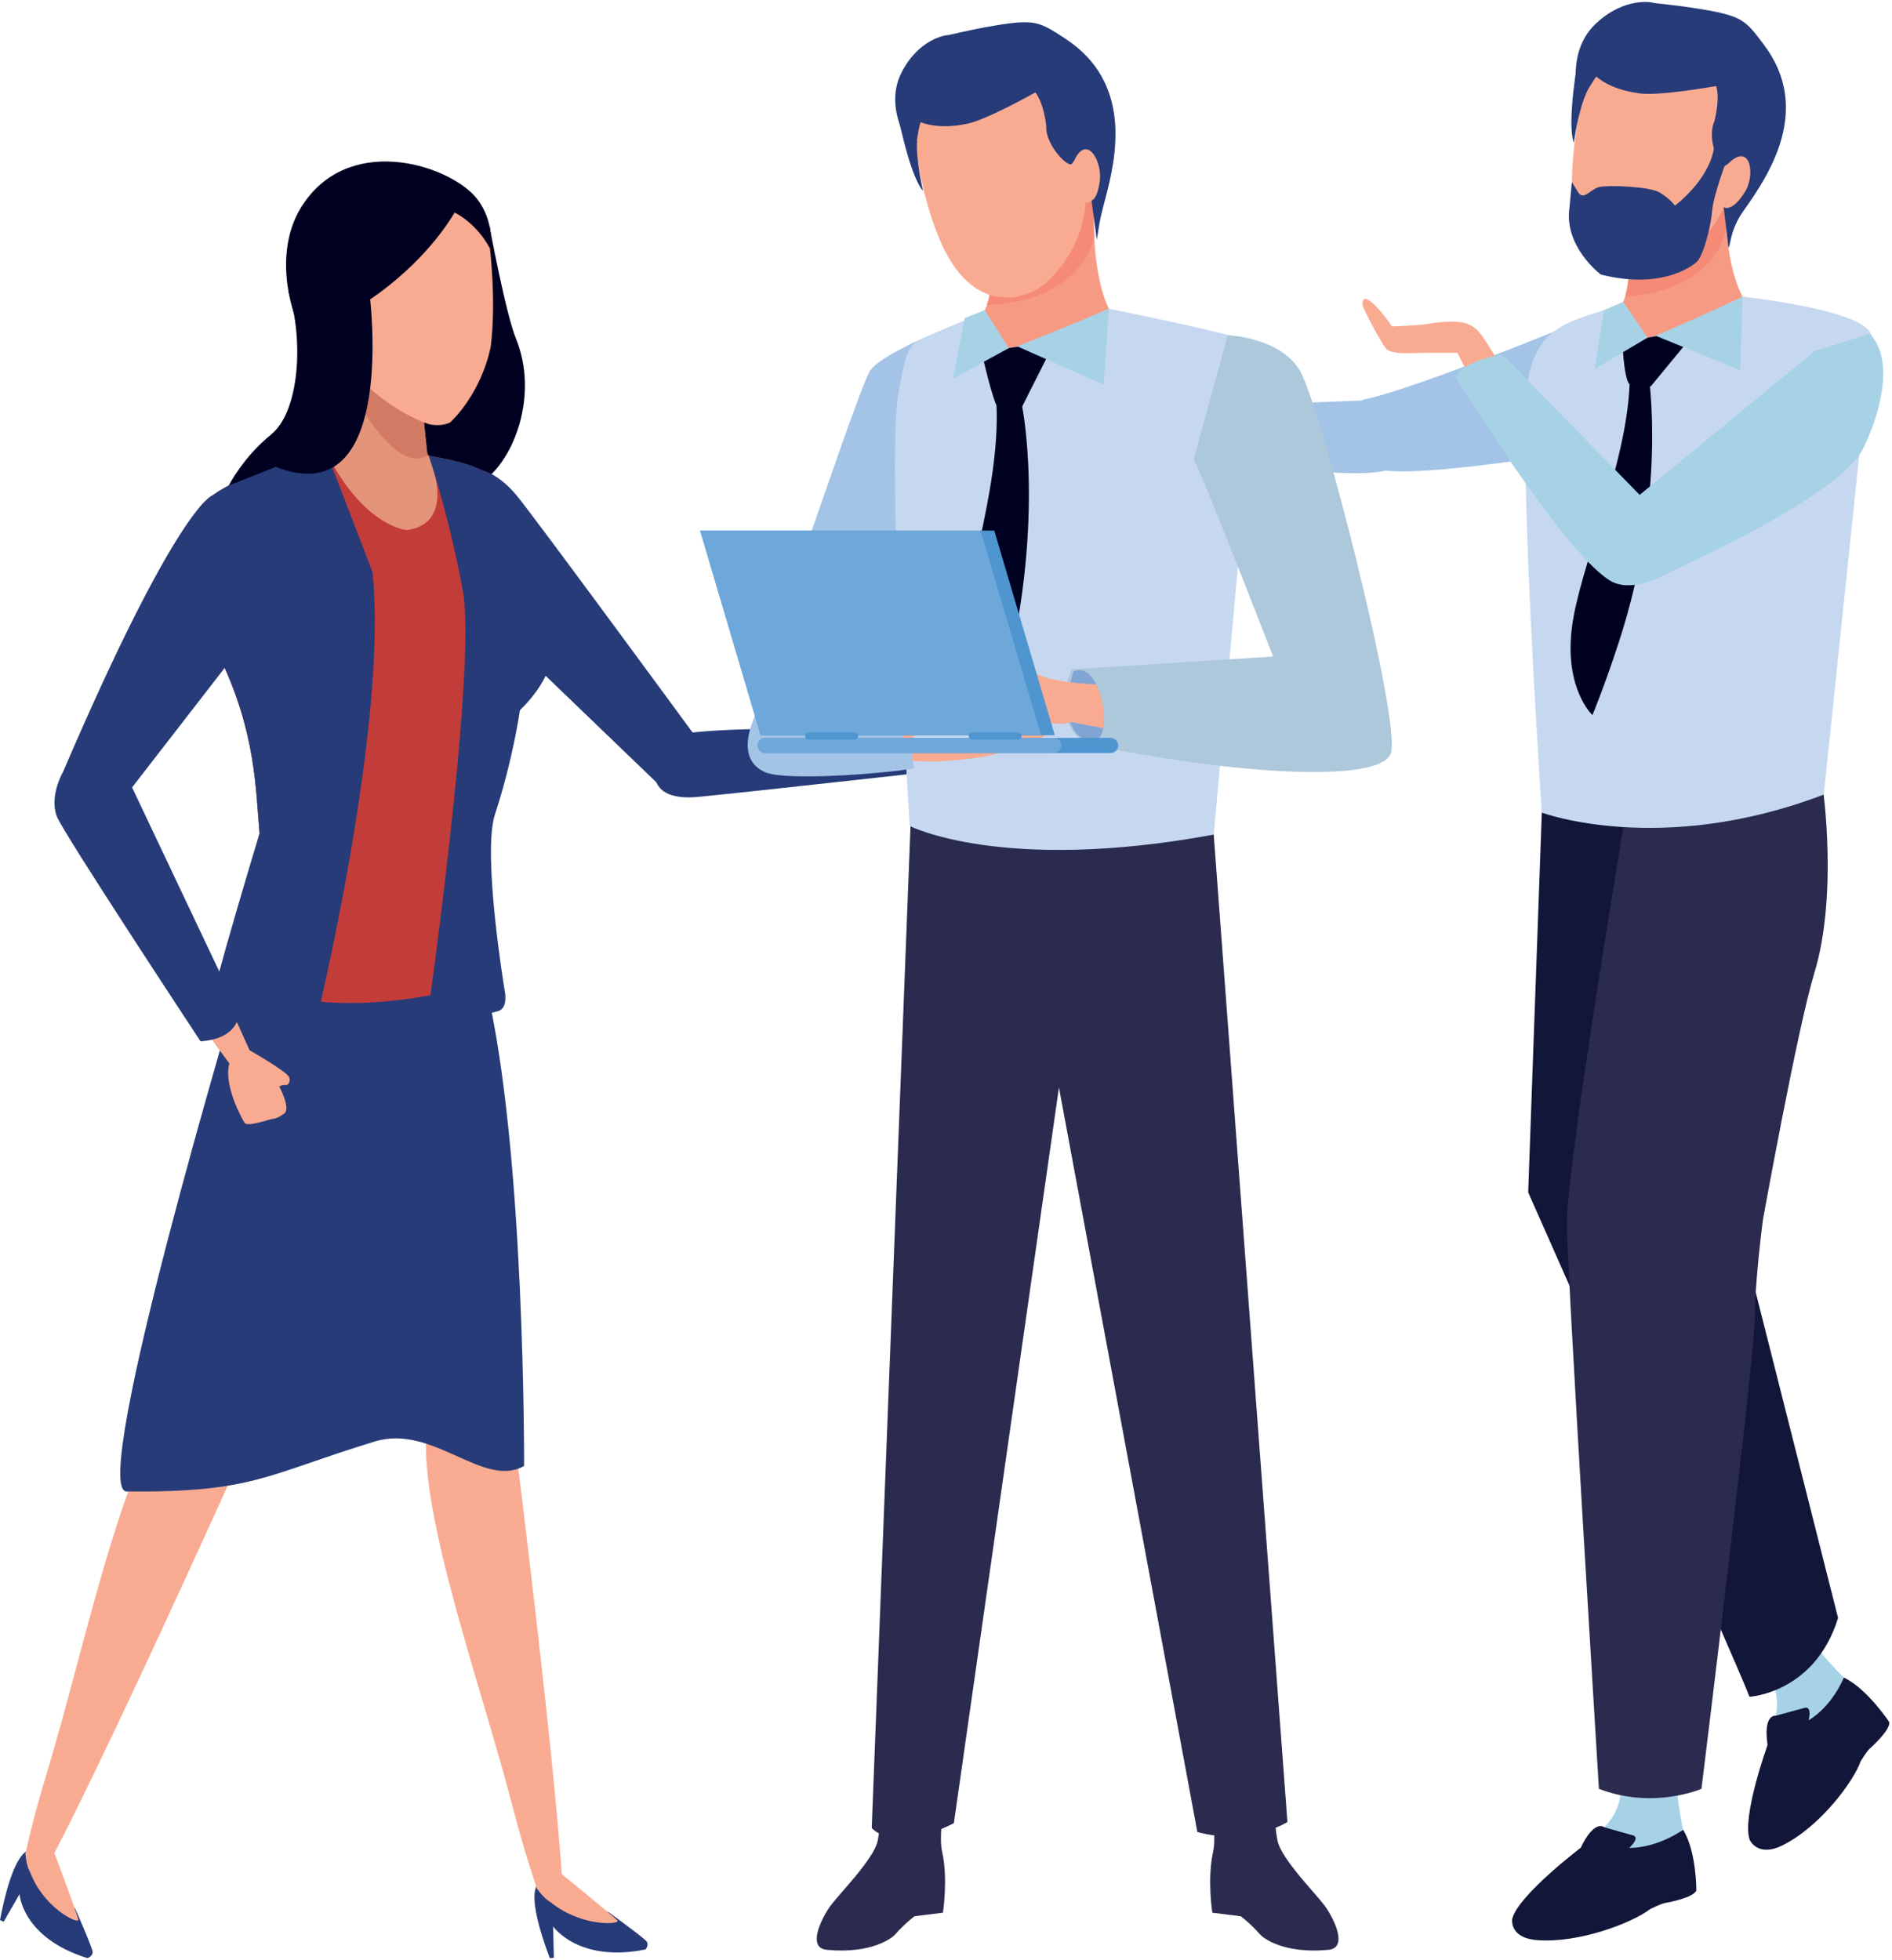 <svg width="389" height="403" viewBox="0 0 389 403" fill="none" xmlns="http://www.w3.org/2000/svg">
<path d="M342.021 89.889L321.497 67.391C321.497 67.391 289.548 80.467 280.148 82.193C280.148 82.193 280.128 82.252 280.103 82.345C268.032 82.79 237.675 84.054 225.349 85.813C224.607 85.119 223.07 83.871 220.561 82.704C220.561 82.704 216.532 79.783 215.577 80.355C214.623 80.921 218.687 83.157 218.755 84.23C218.789 84.723 216.453 84.692 216.093 84.706C216.093 84.706 208.517 84.003 207.664 84.404C207.664 84.404 207.023 85.045 207.794 85.493C207.794 85.493 204.821 85.897 204.264 86.581C203.701 87.271 205.352 90.031 208.013 90.12C208.013 90.12 207.67 91.025 208.701 91.073C209.731 91.122 220.192 94.204 225.524 89.694C233.016 90.958 273.28 99.505 284.843 96.768C296.784 98.203 342.021 89.889 342.021 89.889Z" fill="#A3C3E7"/>
<path d="M308.542 75.136C308.542 75.136 305.072 69.21 303.793 67.923C302.457 66.579 300.602 66.015 298.005 66.155C298.005 66.155 295.646 66.172 293.959 66.542C292.274 66.91 286.196 67.111 286.196 67.111C286.196 67.111 282.16 61.1 280.476 61.47C280.476 61.47 280.124 61.806 280.107 62.546C280.091 63.286 284.233 71.038 285.131 71.836C286.03 72.633 288.657 72.66 290.018 72.606C292.385 72.516 299.638 72.542 299.638 72.542L302.9 78.956L308.542 75.136Z" fill="#F9AB92"/>
<path d="M362.832 343.377C362.832 343.377 366.85 347.646 364.783 354.039C361.196 365.134 362.893 367.025 363.424 367.823C363.953 368.621 375.179 359.556 379.566 353.354C383.432 347.884 380.989 346.68 379.104 344.917C377.219 343.155 372.563 337.929 371.669 336.238L362.832 343.377Z" fill="#A7D2E6"/>
<path d="M363.416 358.8C363.416 358.8 358.049 373.649 359.752 378.314C359.752 378.314 361.344 381.983 366.478 379.436C374.14 375.635 381.021 366.438 382.561 362.153C382.561 362.153 383.804 360.06 384.474 359.485C385.148 358.909 388.724 355.573 388.429 354.075C388.429 354.075 383.969 347.281 379.106 344.917C379.106 344.917 376.856 350.694 371.844 353.732C371.844 353.732 372.611 350.92 371.164 351.126L365.122 352.771C365.122 352.771 362.463 352.317 363.416 358.8Z" fill="#121638"/>
<path d="M333.189 366.611C333.189 366.611 334.176 372.271 328.836 376.609C319.563 384.136 319.932 386.604 319.932 387.546C319.932 388.491 334.504 386.581 341.697 383.586C348.038 380.944 346.651 378.682 346.054 376.231C345.457 373.78 344.467 366.99 344.666 365.104L333.189 366.611Z" fill="#A7D2E6"/>
<path d="M317 167.083L314.199 245.159C314.199 245.159 357.331 342.472 359.703 348.885C359.703 348.885 373.166 348.13 377.912 332.666L353.39 235.729L362.08 171.233L317 167.083Z" fill="#121638"/>
<path d="M374.813 162.246C374.813 162.246 377.91 184.104 373.024 200.094C369.584 211.354 362.471 250.745 362.471 250.745C362.471 250.745 360.787 263.443 360.787 271.186C360.787 278.928 349.822 367.804 349.822 367.804C349.822 367.804 339.929 372.138 328.742 367.804C328.742 367.804 322.146 260.553 322.146 251.463C322.146 238.457 335.747 158.116 335.747 158.116L374.813 162.246Z" fill="#2A2B4E"/>
<path d="M330.432 81.993L384.193 72.382C383.668 69.922 382.855 68.054 381.845 67.089C377.951 63.382 358.288 61.033 358.288 61.033C353.161 51.343 354.816 31.052 354.816 31.052C354.816 31.052 336.109 38.931 335.97 41.165C335.401 50.12 335.218 59.017 333.729 62.056C333.446 62.631 332.136 63.331 330.432 64.026V81.993Z" fill="#F79A84"/>
<path d="M354.927 47.175C354.782 45.598 354.69 44.037 354.635 42.544C354.192 42.767 353.678 43.039 353.673 42.964C353.659 42.728 353.651 42.501 353.641 42.276C353.636 42.18 353.632 42.083 353.627 41.991C353.615 41.737 353.607 41.493 353.598 41.248C353.598 41.195 353.593 41.142 353.593 41.089C353.583 40.823 353.574 40.567 353.566 40.315C353.566 40.303 353.566 40.288 353.566 40.278L353.565 40.274H352.111L335.93 47.436C335.797 49.635 335.511 51.742 335.199 53.753C334.955 56.805 334.632 59.361 334.119 61.033C348.523 59.989 353.664 52.491 354.927 47.175Z" fill="#F58A77"/>
<path d="M326.695 64.744L332.753 62.826C335.102 66.087 337.116 69.215 338.728 69.431C340.493 69.671 358.288 61.034 358.288 61.034C358.288 61.034 384.8 63.745 384.795 69.355L382.96 86.923L374.973 163.376C341.425 176.205 316.998 167.083 316.998 167.083C316.998 167.083 311.851 90.695 314.197 77.849C315.979 68.091 321.88 66.508 326.695 64.744Z" fill="#C6D8EF"/>
<path d="M335.059 78.79L338.909 76.78C338.909 76.78 342.926 101.32 332.749 132.318C329.762 141.422 327.41 147.04 327.41 147.04C327.41 147.04 321.635 141.694 323.172 129.143C324.71 116.593 334.441 95.987 335.059 78.79Z" fill="#000021"/>
<path d="M333.645 71.361C333.645 71.361 333.876 77.448 334.963 78.957C334.963 78.957 338.229 79.709 339.413 79.428L346.408 70.937L340.916 69.034L338.728 69.432L333.645 71.361Z" fill="#000021"/>
<path d="M338.729 69.431L327.857 75.862L329.8 63.762L333.73 62.056L338.729 69.431Z" fill="#A7D2E6"/>
<path d="M340.398 69.033L357.785 76.123L358.287 61.034C358.287 61.034 350.222 64.841 340.398 69.033Z" fill="#A7D2E6"/>
<path d="M325.676 18.945C325.676 18.945 322.935 29.459 323.186 39.426C323.47 50.552 328.121 54.607 332.142 55.818C332.142 55.818 333.101 56.524 336.915 56.445C341.618 56.345 350.857 50.913 354.403 42.608C354.403 42.608 356.831 43.647 358.85 39.808C360.863 35.958 360.537 29.686 355.538 32.857C355.538 32.857 359.592 15.581 351.566 13.392C343.54 11.205 328.285 6.421 325.676 18.945Z" fill="#F9AB92"/>
<path d="M354.402 42.608C354.402 42.608 356.119 43.823 358.857 39.304C360.797 36.103 360.021 29.748 355.965 33.054C355.513 33.511 355.008 33.951 354.591 34.121C353.593 34.534 350.869 28.673 352.45 25.041C352.45 25.041 353.714 20.593 352.854 17.691C352.854 17.691 340.001 20.018 336.44 19.076C336.44 19.076 331.592 18.607 328.203 15.749C328.203 15.749 326.014 18.678 324.929 21.859C324.929 21.859 321.292 11.246 328.13 4.836C334.066 -0.727 339.771 0.488 339.948 0.582C340.119 0.682 344.598 1.019 349.691 1.87C358.265 3.298 358.894 4.182 362.643 9.162C372.62 22.4 363.832 35.84 358.528 43.263C355.484 47.519 355.824 50.986 355.355 50.842L354.402 42.608Z" fill="#263B78"/>
<path d="M324.463 11.908C324.463 11.908 322.067 25.299 323.592 29.366C323.592 29.366 324.435 23.018 326.083 19.303L324.463 11.908Z" fill="#263B78"/>
<path d="M373.162 72.13L337.117 101.753L308.951 72.92C308.951 72.92 301.837 73.803 299.188 77.284C299.188 77.284 320.705 112.786 330.881 119.292C334.892 121.859 340.678 119.1 343.354 117.669C346.027 116.235 378.807 101.834 383.26 91.838C383.26 91.838 391.288 75.955 384.438 68.619" fill="#A7D2E6"/>
<path d="M325.001 379.927C325.001 379.927 312.115 389.713 310.927 394.526C310.927 394.526 310.206 398.436 315.974 398.909C324.583 399.618 335.561 395.373 339.273 392.543C339.273 392.543 341.501 391.411 342.389 391.271C343.279 391.128 348.178 390.139 348.77 388.725C348.77 388.725 348.828 380.711 346.054 376.232C346.054 376.232 340.906 379.956 334.968 379.956C334.968 379.956 337.195 377.976 335.86 377.412L329.833 375.711C329.833 375.711 327.847 373.966 325.001 379.927Z" fill="#121638"/>
<path d="M355.264 32.227C355.264 32.227 352.327 39.923 352.032 43.26C351.685 47.209 350.127 52.552 348.921 53.793C348.921 53.793 342.642 59.881 329.142 56.451C329.142 56.451 321.444 50.739 322.701 42.554L323.173 37.462C323.173 37.462 323.489 37.93 324.465 39.525C325.577 41.347 327.019 38.882 328.806 38.456C330.589 38.033 339.153 38.316 341.254 39.588C343.354 40.86 344.37 42.277 344.37 42.277C344.37 42.277 351.288 37.161 352.388 30.52L355.264 32.227Z" fill="#263B78"/>
<path d="M201.365 150.853C201.365 150.853 231.978 151.404 232.559 153.995C232.559 153.995 232.897 154.915 230.45 154.805C228 154.693 220.027 154.66 219.148 154.979C219.148 154.979 219.305 156.31 219.729 157.566C220.15 158.823 219.955 160.404 218.986 161.062C218.013 161.719 214.133 164.009 214.133 164.009C214.133 164.009 213.693 164.171 212.995 163.999C212.298 163.82 209.815 161.792 209.815 161.792C209.815 161.792 207.96 160.722 207.453 159.407C206.944 158.087 204.857 156.894 202.409 156.866L201.365 150.853Z" fill="#F9AB92"/>
<path d="M17.984 402.625C17.984 402.625 19.098 402.241 19.041 401.332C18.979 400.425 15.465 392.444 15.465 392.444L5.798 380.545C5.798 380.545 2.708 380.534 0 394.789L0.757 395.127L4.018 389.459C4.018 389.459 4.532 398.449 17.984 402.625Z" fill="#263B78"/>
<path d="M38.486 284.824C25.961 295.626 18.033 336.911 9.594 364.656C6.739 374.042 5.23 381.123 5.23 381.123C6.004 390.131 10.637 382.083 10.637 382.083C24.587 355.414 54.408 288.658 54.408 288.658C54.408 288.658 57.486 283.947 58.449 274.211C59.243 266.19 40.16 251.48 40.16 251.48L38.486 284.824Z" fill="#F9AB92"/>
<path d="M11.193 380.994C11.193 380.994 15.465 392.443 16.105 394.645C16.514 396.057 6.604 391.399 5.23 381.123C5.23 381.123 10.25 376.093 11.193 380.994Z" fill="#F9AB92"/>
<path d="M132.723 400.834C132.723 400.834 133.486 399.97 132.959 399.211C132.433 398.454 125.198 393.221 125.198 393.221L110.583 387.526C110.583 387.526 107.901 388.989 113.038 402.625L113.875 402.557L113.718 396.095C113.718 396.095 118.883 403.633 132.723 400.834Z" fill="#263B78"/>
<path d="M104.431 284.787C104.431 284.787 113.656 356.809 115.578 386.549C115.578 386.549 115.79 395.729 110.395 388.299C110.395 388.299 107.984 381.449 105.527 371.961C98.27 343.914 83.461 304.385 88.635 289.06L104.431 284.787Z" fill="#F9AB92"/>
<path d="M115.488 385.346C115.488 385.346 125.197 393.222 126.908 394.823C128.003 395.848 116.977 396.544 110.395 388.299C110.395 388.299 112.099 381.548 115.488 385.346Z" fill="#F9AB92"/>
<path d="M49.15 202.5C49.15 202.5 18.018 306.599 26.046 306.67C52.197 306.882 54.486 303.308 76.993 296.406C89.042 292.709 99.308 306.153 107.753 301.431C107.753 301.431 108.014 235.999 99.862 202.5H49.15Z" fill="#263B78"/>
<path d="M100.658 46.547C100.658 46.547 103.937 64.347 106.092 69.643C110.737 81.065 105.849 94.455 99.187 99.064C93.486 103.007 81.334 100.878 69.58 96.843C69.58 96.843 90.168 49.032 100.658 46.547Z" fill="#000021"/>
<path d="M98.86 96.617C98.86 96.617 102.316 97.15 106.235 101.89C110.148 106.63 142.845 151.226 142.845 151.226C142.845 151.226 143.236 158.506 136.579 162.424L101.567 128.742C101.567 128.742 96.188 102.837 98.86 96.617Z" fill="#263B78"/>
<path d="M32.169 151.266C32.169 151.266 21.704 170.407 19.66 170.969C8.908 173.927 14.283 158.754 14.283 158.754L27.826 127.617L32.169 151.266Z" fill="#F9AB92"/>
<path d="M95.166 97.211C91.345 95.722 87.889 94.111 87.827 93.139C87.827 93.139 86.497 80.307 85.716 72.878C85.481 70.645 71.381 63.07 71.381 63.07C71.381 63.07 70.905 85.591 67.256 93.335C67.256 93.335 63.065 94.585 56.711 96.611V117.644H95.166V97.211Z" fill="#E49479"/>
<path d="M71.249 66.724C71.128 69.392 70.9 73.236 70.502 77.264C73.631 83.356 81.858 97.704 88.022 93.548C87.905 93.402 87.836 93.265 87.826 93.139C87.826 93.139 86.932 84.491 86.177 77.286L72.424 66.338L71.249 66.724Z" fill="#D37A64"/>
<path d="M99.519 198.169C99.519 198.169 100.405 201.902 98.117 202.501C60.229 212.399 47.048 199.559 47.048 199.559C46.772 197.846 53.361 171.353 53.361 171.353C52.552 162.103 52.583 150.41 45.123 135.038C40.382 125.27 39.726 108.196 39.726 108.196C39.071 98.579 67.257 93.335 67.257 93.335C74.96 108.45 83.692 109 83.692 109C94.343 107.47 88.144 93.691 88.144 93.691C95.167 94.902 99.002 96.204 100.664 97.87C104.454 101.656 106.529 127.618 106.529 127.618C106.529 127.618 112.762 131.597 101.379 142.74C101.379 142.74 101.855 153.372 98.118 164.763C95.46 172.858 99.519 198.169 99.519 198.169Z" fill="#C23C39"/>
<path d="M67.257 93.335C67.257 93.335 39.071 98.58 39.726 108.196C39.726 108.196 40.382 125.269 45.123 135.038C52.583 150.41 52.552 162.103 53.361 171.353C53.361 171.353 43.242 204.824 43.516 206.536C43.516 206.536 46.333 210.768 64.808 210.889C64.808 210.889 79.877 149.485 76.594 117.643L67.257 93.335Z" fill="#263B78"/>
<path d="M88.145 93.691C95.168 94.903 99.002 96.204 100.665 97.87C104.455 101.657 112.475 125.55 112.475 125.55C112.475 125.55 118.277 134.901 106.893 146.043C106.893 146.043 105.498 156.073 101.761 167.462C99.104 175.558 103.746 203.588 103.746 203.588C103.746 203.588 104.631 207.322 102.345 207.919C97.118 209.284 92.216 210.247 87.648 210.889C87.648 210.889 98.118 137.699 95.167 121.465C92.371 106.08 88.145 93.691 88.145 93.691Z" fill="#263B78"/>
<path d="M92.641 86.781C92.641 86.781 91.452 87.677 88.741 87.331C86.453 87.039 74.101 81.155 70.868 72.698C70.868 72.698 67.514 73.584 65.642 69.656C63.77 65.729 64.995 59.849 69.887 63.201C69.887 63.201 66.718 45.412 74.852 43.501C82.988 41.592 98.478 37.328 100.605 49.98C100.605 49.98 102.119 61.341 100.91 71.166C100.91 71.166 99.478 80.024 92.641 86.781Z" fill="#F9AB92"/>
<path d="M100.735 51.093C101.398 48.209 100.458 43.422 97.516 40.227C91.414 33.6 71.322 27.492 61.928 42.602C55.081 53.615 60.928 70.036 66.125 74.065C69.701 76.832 68.15 79.421 68.114 81.626C68.091 83.066 69.326 83.013 69.797 82.888C70.17 80.316 71.265 75.901 71.096 73.253C71.017 73.068 70.941 72.887 70.867 72.698C70.867 72.698 67.513 73.584 65.641 69.657C63.798 65.787 64.958 60.029 69.672 63.061C70.11 63.534 70.596 63.997 71.008 64.184C71.996 64.635 85.702 56.549 93.482 43.71C93.482 43.709 97.893 45.735 100.735 51.093Z" fill="#000021"/>
<path d="M75.937 60.024C75.937 60.024 82.083 105.963 56.711 96L47.047 99.816C47.047 99.816 49.949 94.035 55.738 89.345C61.527 84.656 62.51 70.076 59.331 60.024L75.937 60.024Z" fill="#000021"/>
<path d="M12.987 168.493C12.987 168.493 32.827 199.514 48.224 220.105L52.746 219.181C52.746 219.181 30.924 169.709 24.724 162.101C19.755 156.005 10.7 161.478 12.987 168.493Z" fill="#F9AB92"/>
<path d="M51.306 215.938C51.306 215.938 59.034 220.344 59.449 221.505C59.86 222.665 58.952 223.11 58.952 223.11C58.952 223.11 58.226 222.953 57.413 223.384C57.413 223.384 59.89 227.972 58.394 228.994C56.9 230.016 56.593 229.971 55.823 230.108C55.053 230.242 50.862 231.742 50.299 230.886C49.736 230.03 45.924 223.124 47.156 218.665L51.306 215.938Z" fill="#F9AB92"/>
<path d="M12.941 158.754C36.52 103.776 43.65 101.89 43.65 101.89C53.753 111.518 46.847 136.484 46.847 136.484L27.155 161.904L27.249 162.101L49.151 208.328C49.151 208.328 49.262 213.553 41.236 214.112C41.236 214.112 12.914 171.183 11.673 167.836C10.107 163.611 12.941 158.754 12.941 158.754Z" fill="#263B78"/>
<path d="M202.776 150.522C202.776 150.522 140.049 148.125 137.063 152.009C134.078 155.893 131.419 165.023 143.572 163.849C155.727 162.675 202.688 157.407 202.688 157.407C202.688 157.407 203.415 154.075 202.776 150.522Z" fill="#263B78"/>
<path d="M188.621 70.069C188.621 70.069 180.766 73.621 179.004 76.067C177.242 78.515 168.205 105.723 163.686 118.153C159.169 130.58 178.371 119.816 178.371 119.816L186.998 103.961L188.621 70.069Z" fill="#A3C3E7"/>
<path d="M248.646 159.56L227.199 157.246L228.403 148.819L187.853 153.107L179.23 375.857C179.23 375.857 183.543 381.24 196.116 374.878L217.723 223.598L246.181 376.689C257.029 379.575 264.697 374.633 264.697 374.633L248.646 159.56Z" fill="#2A2B4E"/>
<path d="M198.35 84.34L253.141 81.899C252.68 79.33 251.906 77.371 250.887 76.335C246.98 72.364 227.984 63.483 227.984 63.483C223.005 53.264 225.438 32.267 225.438 32.267C225.438 32.267 205.751 39.846 205.529 42.157C204.627 51.433 204.123 60.655 202.472 63.758C202.159 64.348 200.777 65.031 198.979 65.7L198.35 84.34Z" fill="#F79A84"/>
<path d="M224.983 48.998C224.89 47.357 224.849 45.734 224.842 44.183C224.376 44.401 226.039 41.249 224.725 41.432L224.123 39.79L221.946 40.565L205.27 48.662C205.051 50.942 204.679 53.118 204.287 55.192C203.925 58.347 203.503 60.99 202.912 62.712C217.891 62.084 223.488 54.468 224.983 48.998Z" fill="#F58A77"/>
<path d="M189.797 69.495L201.434 64.528C203.756 67.983 205.735 71.293 207.402 71.571C209.223 71.873 227.984 63.483 227.984 63.483C227.984 63.483 253.291 68.552 256.738 70.17V91.75L249.554 171.607C206.162 179.617 187.045 169.837 187.045 169.837C187.045 169.837 182.097 93.659 184.792 80.375C186.056 74.137 186.216 70.825 189.797 69.495Z" fill="#C6D8EF"/>
<path d="M187.012 156.42C187.012 156.42 191.299 156.789 195.226 156.42C199.154 156.052 206.16 155.468 205.775 154.071L202.464 153.285H184.982L187.012 156.42Z" fill="#F9AB92"/>
<path d="M186.826 148.819C180.735 147.055 167.023 140.785 158.414 141.518C158.414 141.518 148.711 154.849 157.231 158.742C161.502 160.694 182.306 159.015 187.869 157.987L186.826 148.819Z" fill="#A3C3E7"/>
<path d="M204.887 83.329L210.117 83.38C210.117 83.38 214.905 106.05 206.947 138.905C204.615 148.548 202.647 154.538 202.647 154.538C202.647 154.538 196.226 149.446 196.771 136.34C197.319 123.236 205.677 101.174 204.887 83.329Z" fill="#000021"/>
<path d="M202.057 73.409C202.057 73.409 204.055 82.206 205.132 83.808C205.132 83.808 208.491 84.694 209.732 84.439L215.311 73.375L209.682 71.223L207.4 71.571L202.057 73.409Z" fill="#000021"/>
<path d="M207.401 71.571L195.896 77.893L198.335 65.401L202.471 63.758L207.401 71.571Z" fill="#A7D2E6"/>
<path d="M209.146 71.207L226.931 79.117L227.982 63.483C227.982 63.483 219.484 67.174 209.146 71.207Z" fill="#A7D2E6"/>
<path d="M188.044 28.912C188.044 28.912 189.219 39.578 192.99 48.771C197.199 59.033 202.962 61.309 207.133 61.138C207.133 61.138 208.275 61.49 211.798 60.184C216.138 58.578 222.807 50.547 223.163 41.676C223.163 41.676 225.789 41.861 226.305 37.638C226.814 33.409 224.287 27.68 220.757 32.237C220.757 32.237 218.407 14.86 210.163 15.41C201.92 15.961 186.029 16.42 188.044 28.912Z" fill="#F9AB92"/>
<path d="M224.417 41.224C224.417 41.224 225.591 41.14 226.131 37.169C226.627 33.541 223.829 27.902 221.226 32.283C220.967 32.857 220.655 33.426 220.327 33.72C219.544 34.426 214.931 29.849 215.115 25.961C215.115 25.961 214.714 21.415 212.883 18.992C212.883 18.992 201.75 25.299 198.102 25.568C198.102 25.568 193.425 26.692 189.259 25.124C189.259 25.124 188.26 28.554 188.379 31.863C188.379 31.863 181.23 23.162 185.32 14.996C188.87 7.907 194.611 7.2 194.805 7.232C195.001 7.262 199.291 6.141 204.332 5.289C212.813 3.857 213.712 4.479 218.965 7.903C232.943 17.008 229.534 32.342 227.23 40.957C225.908 45.895 226.01 46.354 225.5 49.302L224.417 41.224Z" fill="#263B78"/>
<path d="M184.41 22.761C184.41 22.761 186.929 35.99 189.787 39.278C189.787 39.278 188.321 33.103 188.539 29.116L184.41 22.761Z" fill="#263B78"/>
<path d="M247.01 361.42C247.01 361.42 250.647 375.219 249.411 380.798C248.175 386.377 249.258 393.279 249.258 393.279L255.109 394.011C255.109 394.011 257.052 395.444 259.116 397.793C259.71 398.467 263.927 401.791 273.131 400.912C277.256 400.516 274.23 394.453 272.445 391.956C270.657 389.462 263.425 382.268 262.657 378.451C261.889 374.632 261.106 362.448 261.106 362.448L247.01 361.42Z" fill="#2A2B4E"/>
<path d="M196.112 361.42C196.112 361.42 192.476 375.219 193.713 380.798C194.949 386.377 193.866 393.279 193.866 393.279L188.014 394.011C188.014 394.011 186.069 395.444 184.008 397.793C183.416 398.467 179.195 401.791 169.993 400.912C165.867 400.516 168.894 394.453 170.68 391.956C172.465 389.462 179.698 382.268 180.466 378.451C181.236 374.632 182.019 362.448 182.019 362.448L196.112 361.42Z" fill="#2A2B4E"/>
<path d="M252.425 68.93C252.425 68.93 263.274 69.343 267.295 76.261C271.608 83.683 288.13 148.389 285.975 154.848C283.818 161.308 252.489 159.063 223.551 152.99C223.551 152.99 215.553 149.373 220.339 137.629L221.86 137.53L261.75 134.986C261.75 134.986 247.889 99.164 245.424 94.467" fill="#AEC8DB"/>
<path d="M226.831 149.733C226.465 151.682 225.5 152.914 223.787 152.379C221.712 151.74 220.588 150.232 220.046 148.427C219.232 145.768 219.677 142.45 220.133 140.295C220.415 138.955 220.705 138.071 220.705 138.071C222.671 137.17 224.291 138.527 225.4 140.711V140.718C226.733 143.343 227.31 147.16 226.831 149.733Z" fill="#80A4D3"/>
<path d="M226.832 149.733L220.047 148.427C218.008 149.543 215.39 147.836 215.39 149.596C215.39 151.359 213.541 152.063 213.541 152.063H200.992C200.992 152.063 197.442 148.932 197.135 148.492C196.827 148.052 196.598 147.027 196.727 145.625C196.858 144.236 198.29 143.355 198.29 143.355L192.852 145.146C192.567 145.326 186.998 152.506 186.998 152.506H185.426C185.201 150.793 189.741 143.943 189.741 143.943C189.741 143.943 201.99 137.408 204.607 136.523C207.227 135.642 211.298 137.97 214.385 139.097C215.969 139.679 218.144 140.054 220.134 140.295C222.943 140.635 225.401 140.711 225.401 140.711V140.718C226.734 143.343 227.311 147.16 226.832 149.733Z" fill="#F9AB92"/>
<path d="M229.916 153.284C229.916 154.147 229.182 154.848 228.278 154.848H157.423C156.517 154.848 155.781 154.147 155.781 153.284C155.781 152.419 156.517 151.723 157.423 151.723H228.278C229.182 151.723 229.916 152.419 229.916 153.284Z" fill="#4F95D0"/>
<path d="M218.212 153.284C218.212 152.419 217.479 151.723 216.572 151.723H157.423C156.517 151.723 155.781 152.419 155.781 153.284C155.781 154.147 156.517 154.848 157.423 154.848H216.572C217.479 154.848 218.212 154.147 218.212 153.284Z" fill="#6EA7DA"/>
<path d="M216.876 151.183H156.401L143.947 109.1H204.425L216.876 151.183Z" fill="#4F95D0"/>
<path d="M214.061 151.183H156.401L143.947 109.1H201.609L214.061 151.183Z" fill="#6EA7DA"/>
<path d="M210.048 151.331C210.048 151.737 209.704 152.065 209.28 152.065H199.934C199.508 152.065 199.164 151.737 199.164 151.331C199.164 150.925 199.508 150.597 199.934 150.597H209.28C209.704 150.597 210.048 150.925 210.048 151.331Z" fill="#4F95D0"/>
<path d="M176.419 151.331C176.419 151.737 176.073 152.065 175.649 152.065H166.304C165.879 152.065 165.533 151.737 165.533 151.331C165.533 150.925 165.879 150.597 166.304 150.597H175.649C176.073 150.597 176.419 150.925 176.419 151.331Z" fill="#4F95D0"/>
</svg>
